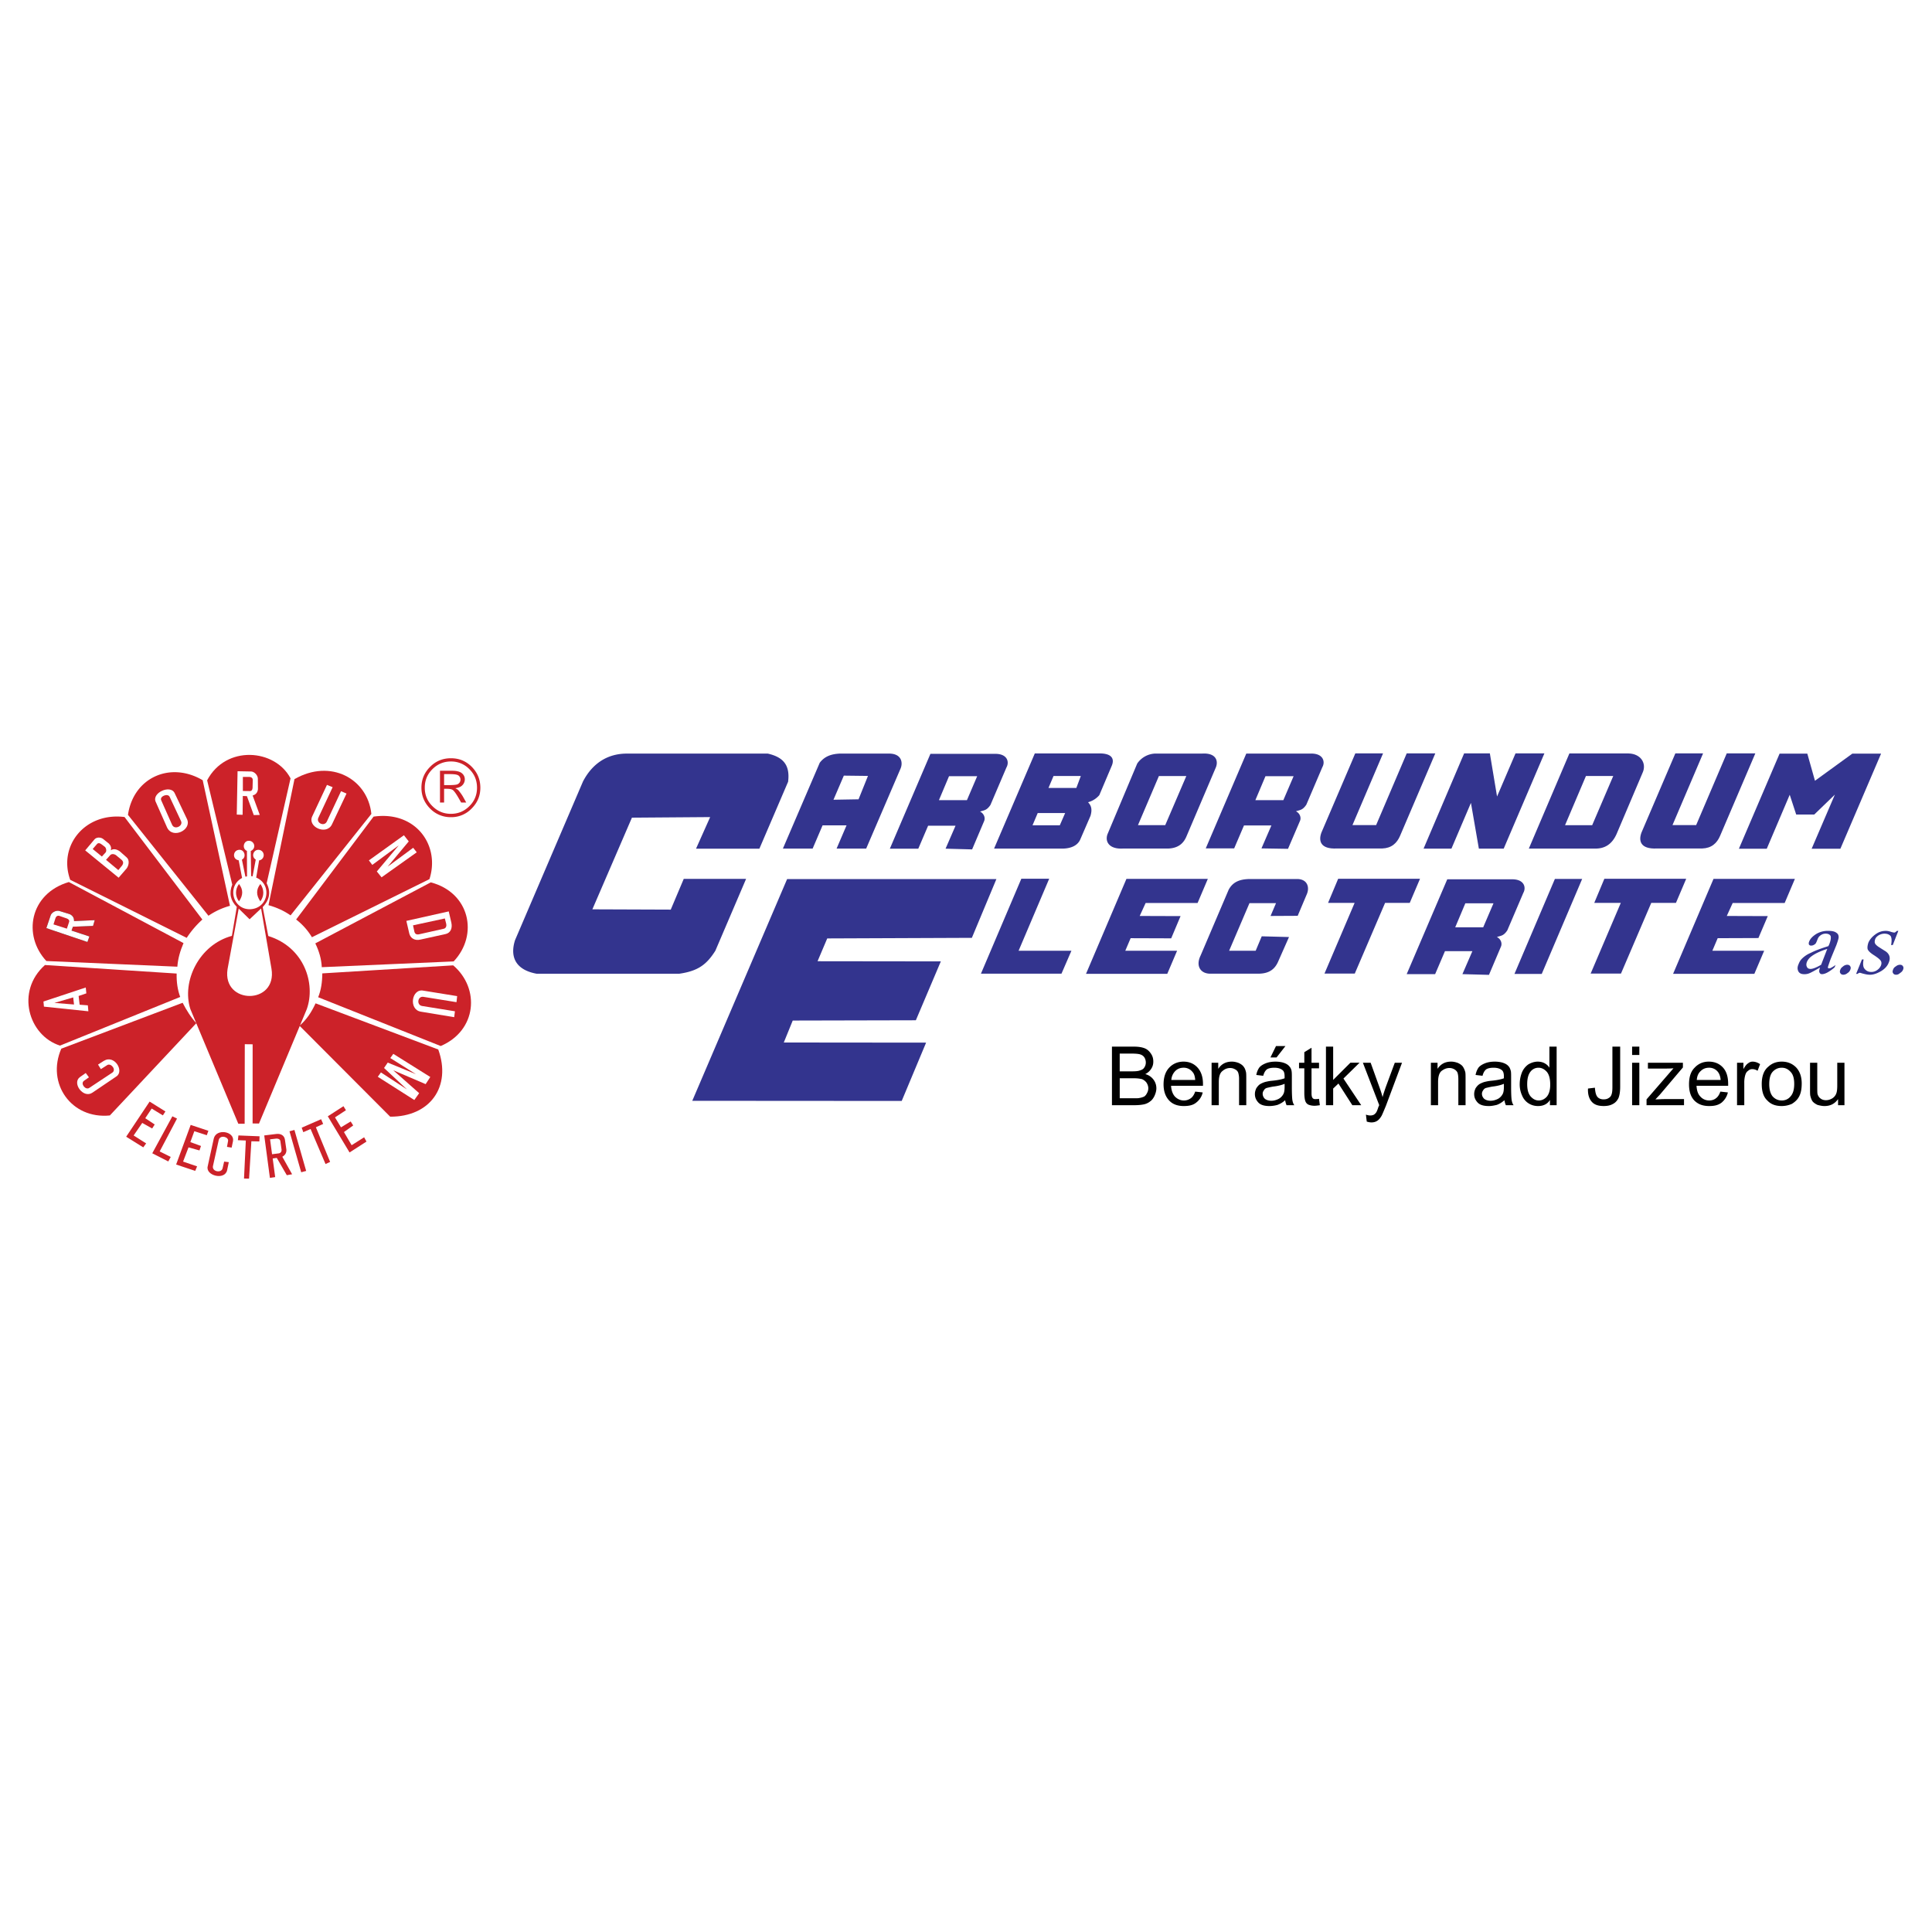 <svg xmlns="http://www.w3.org/2000/svg" width="2500" height="2500" viewBox="0 0 192.756 192.756"><g fill-rule="evenodd" clip-rule="evenodd"><path fill="#fff" d="M0 0h192.756v192.756H0V0z"/><path d="M4.485 96.281l13.14.85c-.022.85.093 1.628.354 2.336L5.985 104.32c-3.141-1.005-4.451-5.411-1.5-8.039z" fill="#cc2229"/><path fill="#fff" d="M8.556 98.523l-4.221 1.399.049.51 4.433.464-.053-.593-.818-.063-.102-.871.77-.261-.058-.585z"/><path fill="#cc2229" d="M7.304 99.511l.08.708-1.956-.159 1.876-.549zM17.695 96.447c.053-.783.279-1.571.615-2.354L6.869 88.001c-3.911 1.155-4.628 5.323-2.243 7.88l13.069.566z"/><path d="M8.722 93.982l.199-.549-1.783-.588.137-.385 2.009-.08.168-.575-2.062.093c.004-.27-.08-.526-.434-.694l-1.04-.319c-.319-.08-.726.12-.85.407l-.442 1.306 4.098 1.384zM23.622 81.271l.583.023.021-1.877.409.014.684 1.89.599-.014-.712-1.937c.258-.078.478-.235.53-.624l-.011-1.087c-.021-.328-.333-.655-.646-.687l-1.377-.026-.08 4.325z"/><path d="M8.722 93.982l.199-.549-1.783-.588.137-.385 2.009-.08.168-.575-2.062.093c.004-.27-.08-.526-.434-.694l-1.04-.319c-.319-.08-.726.12-.85.407l-.442 1.306 4.098 1.384z" fill="#fff"/><path d="M6.673 92.653l-1.336-.425.204-.646c.079-.186.203-.244.358-.212l.778.27c.182.076.257.182.226.319l-.23.694zM18.221 100.047c.385.748.823 1.447 1.367 2.036l-8.628 9.206c-3.84.386-6.357-3.193-4.845-6.662l12.106-4.58z" fill="#cc2229"/><path d="M8.556 107.054l-.58.407c-.823.597.341 2.172 1.239 1.557l2.394-1.619c.814-.53-.186-2.207-1.248-1.557l-.58.371.283.456.637-.407c.368-.226.93.447.509.752l-2.292 1.518c-.363.274-.925-.402-.548-.694l.504-.354-.318-.43z" fill="#fff"/><path d="M7.005 87.779c-1.226-3.394 1.478-6.756 5.42-6.265l7.765 10.229a9.284 9.284 0 0 0-1.562 1.827L7.005 87.779z" fill="#cc2229"/><path d="M8.5 84.844l3.336 2.725.81-.938c.243-.354.27-.84 0-1.079l-.712-.629c-.35-.229-.642-.256-.876-.088.062-.23.013-.452-.186-.664l-.606-.486c-.257-.173-.637-.164-.832.053L8.5 84.844z" fill="#fff"/><path d="M9.249 84.705l.916.752.372-.408c.11-.141.066-.424-.071-.557l-.363-.274c-.177-.119-.318-.124-.424-.009l-.43.496zM10.578 85.785l1.226 1.026.372-.451c.159-.226.141-.407-.054-.584l-.557-.46c-.226-.146-.447-.12-.558-.009l-.429.478zM12.768 81.299c.54-3.712 4.208-5.371 7.455-3.456l2.721 12.53a7.16 7.16 0 0 0-2.146.991l-8.03-10.065z" fill="#cc2229"/><path d="M15.535 79.997c-.411-.894 1.469-1.752 1.89-.867l1.239 2.606c.487 1.07-1.456 2.021-2.004.801l-1.125-2.54z" fill="#fff"/><path d="M29.38 77.735c3.597-2.071 7.301-.04 7.672 3.469L28.99 91.327c-.623-.438-1.354-.779-2.203-1.018l2.593-12.574z" fill="#cc2229"/><path d="M32.622 78.308l.566.23-1.429 3.057c-.234.522.602.907.854.363l1.412-3.018.548.234-1.455 3.08c-.54 1.124-2.504.239-1.952-.836l1.456-3.11z" fill="#fff"/><path d="M29.546 91.739l7.725-10.265c4.221-.602 6.663 2.889 5.575 6.238l-11.725 5.796a6.333 6.333 0 0 0-1.575-1.769z" fill="#cc2229"/><path fill="#fff" d="M36.804 85.841l3.495-2.509.482.615-2.101 2.517 2.543-1.88.355.451-3.509 2.496-.473-.584 2.19-2.606-2.642 1.951-.34-.451z"/><path d="M31.458 94.121l11.521-6.088c3.88 1.017 4.796 5.225 2.283 7.888l-13.158.575c-.039-.822-.27-1.601-.646-2.375z" fill="#cc2229"/><path d="M40.542 91.877l4.229-.947.261 1.128c.128.593-.11 1.022-.562 1.128l-2.526.557c-.602.142-1.005-.172-1.11-.606l-.292-1.26z" fill="#fff"/><path d="M41.207 92.321l3.176-.686.137.536c.049.199-.018.433-.234.487l-2.438.548c-.266.066-.434-.009-.5-.234l-.141-.651zM32.156 97.115l13.061-.801c2.703 2.31 2.35 6.513-1.248 8.048l-12.225-4.867c.288-.708.407-1.495.412-2.38z" fill="#cc2229"/><path d="M45.61 99.383l-.065.604-3.313-.533c-.563-.082-.703.823-.114.915l3.271.527-.074.589-3.342-.553c-1.222-.21-.912-2.329.268-2.094l3.369.545z" fill="#fff"/><path d="M31.486 100.103c-.429.916-.885 1.61-1.606 2.234l9.048 9.074c3.982.018 6.137-3.004 4.796-6.703l-12.238-4.605z" fill="#cc2229"/><path fill="#fff" d="M39.241 105.143l3.69 2.309-.465.713-3.234-1.385 2.588 2.287-.483.682-3.645-2.319.314-.433 2.598 1.694-2.288-2.136.367-.54 2.814 1.154-2.557-1.606.301-.42z"/><path d="M25.202 112.086l.638.009 4.769-11.415c.903-2.544-.252-6.181-3.844-7.295L26.21 90.5c.655-.686.854-1.464.394-2.376l2.384-10.468c-1.553-2.951-6.45-3.349-8.322.195l2.505 10.402c-.346.872-.164 1.606.455 2.23l-.491 2.889c-3.283.889-5.031 4.553-4.141 7.309l4.783 11.438h.632l.014-7.938.783.009-.004 7.896z" fill="#cc2229"/><path d="M23.815 90.65l-1.114 6.048c-.54 3.562 4.99 3.575 4.384-.053l-1.036-6.008-1.146 1.08-1.088-1.067z" fill="#fff"/><path d="M24.927 90.715c-1.726.009-2.292-2.306-.774-3.12l-.34-1.765c-.642-.102-.58-.92-.044-1.031.611-.133.867.712.367.969l.35 1.699.159-.031-.009-2.544c-.522-.226-.34-1.013.186-1.004.54-.014.805.73.195 1.018l.04 2.504.146.022.314-1.672c-.505-.31-.213-1.062.362-.964a.529.529 0 0 1-.026 1.044l-.292 1.717c1.609.667 1.251 3.1-.634 3.158z" fill="#fff"/><path d="M23.843 89.929c-.398-.535-.39-1.203 0-1.734.429.548.429 1.123 0 1.734zM25.975 89.929c.398-.535.39-1.203 0-1.734-.429.548-.429 1.123 0 1.734z" fill="#cc2229"/><path d="M23.622 81.271l.583.023.021-1.877.409.014.684 1.89.599-.014-.712-1.937c.258-.078.478-.235.53-.624l-.011-1.087c-.021-.328-.333-.655-.646-.687l-1.377-.026-.08 4.325z" fill="#fff"/><path d="M24.231 78.917v-1.402l.677-.001c.201.02.293.12.311.277l-.021.823c-.017.196-.095.3-.235.312l-.732-.009zM16.089 79.858l1.088 2.447c.266.53 1.128.084.88-.394l-1.137-2.424c-.194-.367-1.03-.04-.831.371zM14.926 109.906l1.579.983-.256.393-1.116-.681-.641.964.943.624-.253.398-.991-.553-.858 1.252 1.248.792-.288.394-1.704-1.062 2.337-3.504zM19.024 112.232l1.766.586-.158.443-1.243-.402-.398 1.088 1.061.386-.151.446-1.093-.306-.542 1.419 1.398.477-.187.45-1.905-.633 1.452-3.954zM32.705 111.374l1.563-1.009.246.401-1.092.716.598.993.967-.586.252.398-.923.659.766 1.312 1.248-.79.233.428-1.687 1.086-2.171-3.608zM17.197 111.374l.464.226-1.73 3.278 1.102.549-.243.451-1.598-.815 2.005-3.689zM21.823 113.738c.132-.557 1.026-.313.929.111l-.106.575.464.075.137-.65c.177-.982-1.677-1.297-1.92-.252l-.606 2.773c-.23.925 1.721 1.425 1.942.372l.164-.792-.464-.058-.155.668c-.11.5-1.049.354-.965-.204l.58-2.618zM23.788 113.284l2.11.085-.022.513-.796-.018-.231 3.73-.504-.009.181-3.796-.792-.031.054-.474zM30.102 112.51l1.936-.845.204.472-.725.331 1.419 3.457-.457.212-1.492-3.496-.727.318-.158-.449zM26.363 113.284l.566 4.234.526-.079-.248-1.858.407-.058 1 1.726.531-.093-.978-1.748c.287-.159.425-.394.407-.703l-.15-1.022c-.066-.38-.376-.597-.845-.548l-1.216.149z" fill="#cc2229"/><path d="M26.945 113.672l.199 1.487.682-.089c.212-.04.305-.226.256-.446l-.11-.774c-.031-.168-.168-.262-.402-.252l-.625.074z" fill="#fff"/><path fill="#cc2229" d="M28.883 112.869l1.168 4.088.495-.133-1.171-4.088-.492.133zM47.925 78.59c0 .808-.291 1.497-.861 2.067a2.797 2.797 0 0 1-2.078.873 2.843 2.843 0 0 1-2.078-.862c-.571-.582-.862-1.271-.862-2.078 0-.818.291-1.507.862-2.078.57-.582 1.271-.862 2.078-.862.818 0 1.507.28 2.078.851.571.582.861 1.271.861 2.089zm-.333 0c0-.722-.248-1.346-.765-1.852a2.513 2.513 0 0 0-1.841-.765c-.722 0-1.335.258-1.841.765-.517.506-.765 1.13-.765 1.852 0 .71.248 1.335.765 1.841.506.506 1.12.765 1.841.765.721 0 1.335-.259 1.841-.765.517-.505.765-1.13.765-1.841zm-3.694-1.691h1.228c.441 0 .764.086.958.248.193.162.29.366.29.603a.838.838 0 0 1-.301.646c-.151.129-.367.205-.646.248.129.065.215.119.269.162.054.054.129.151.248.302.107.15.194.279.248.376l.323.582h-.506l-.302-.527c-.236-.398-.419-.646-.538-.722-.119-.086-.323-.119-.603-.119h-.258v1.368h-.41v-3.167zm.41.334v1.099h.398c.441 0 .732-.021.883-.064a.52.52 0 0 0 .258-.184.522.522 0 0 0-.075-.689c-.119-.108-.398-.162-.861-.162h-.603z"/><path d="M82.07 82.343h2.391l-.994 2.319h2.952l3.441-8.007c.245-.619.058-1.498-1.224-1.469H83.77c-.792.043-1.483.245-1.987.921l-3.672 8.554h2.967l.992-2.318zM115.26 75.183h4.709c1.367-.072 1.613.749 1.324 1.412l-2.908 6.826c-.273.663-.764 1.195-1.83 1.239h-4.535c-1.326.072-1.801-.663-1.527-1.426l2.967-7.056a2.278 2.278 0 0 1 1.8-.995zM78.53 87.708h20.88l-2.447 5.861-14.43.058-.965 2.275 12.299.015-2.492 5.875-12.284.028-.892 2.19 14.199.014-2.434 5.818-20.895-.014 9.461-22.12zM69.442 84.676h6.322l2.866-6.682c.202-1.627-.446-2.448-2.03-2.808H62.587c-2.002-.014-3.5 1.008-4.421 2.779l-6.783 15.841c-.562 1.786.188 2.981 2.146 3.341h14.256c1.901-.273 2.736-.95 3.586-2.29l3.067-7.171h-6.221l-1.296 3.067-7.82-.029 3.946-9.145 7.805-.058-1.41 3.155zM101.9 87.668h2.78l-3.053 7.186h5.271l-.994 2.29h-8.035l4.031-9.476zM112.385 87.685h8.121l-1.022 2.405h-5.183l-.592 1.296 4.076.014-.935 2.218-4.047-.014-.533 1.252h5.169l-.98 2.304h-8.107l4.033-9.475zM170.957 87.685h8.121l-1.021 2.405h-5.186l-.59 1.296 4.09.014-.935 2.189-4.063.015-.531 1.252h5.17l-.981 2.304h-8.107l4.033-9.475zM124.66 90.105h2.65l-.547 1.281 2.707-.014.906-2.146c.303-.691.072-1.498-.922-1.527h-4.693c-1.152 0-1.787.346-2.176 1.066l-2.807 6.581c-.504 1.037 0 1.815 1.008 1.8h4.781c.965-.015 1.598-.36 1.973-1.253l1.064-2.405-2.721-.072-.605 1.44h-2.648l2.03-4.751zM133.51 87.674h8.166l-1.024 2.405h-2.461l-3.025 7.056h-3.023l3.009-7.056h-2.65l1.008-2.405zM160.068 87.674h8.166l-1.023 2.405h-2.463l-3.023 7.056h-3.026l3.01-7.056h-2.648l1.007-2.405zM92.828 75.212l-4.047 9.461h2.837l.979-2.29h2.736l-.994 2.29 2.649.072 1.21-2.852c.129-.374-.086-.763-.418-.921.389-.144.648-.086 1.037-.663l1.598-3.744c.303-.533.102-1.368-1.137-1.354h-6.45v.001zM144.393 87.729l-4.047 9.461h2.838l.979-2.29h2.736l-.994 2.29 2.65.072 1.209-2.852c.131-.375-.086-.763-.418-.922.389-.144.648-.086 1.037-.662l1.6-3.744c.301-.533.1-1.368-1.139-1.354h-6.451v.001zM124.342 75.184l-4.045 9.461h2.836l.979-2.29h2.736l-.992 2.29 2.648.043 1.211-2.822c.129-.375-.088-.764-.418-.922.389-.144.648-.086 1.037-.662l1.598-3.745c.303-.533.102-1.368-1.137-1.354h-6.453v.001z" fill="#33348e"/><path fill="#fff" d="M94.685 77.441h2.809l-1.023 2.391h-2.794l1.008-2.391zM84.189 77.385l2.408.029-.939 2.333-2.501.043 1.032-2.405zM146.195 90.125h2.809l-1.024 2.391h-2.792l1.007-2.391zM126.256 77.441h2.808l-1.023 2.391h-2.793l1.008-2.391z"/><path fill="#33348e" d="M155.131 87.693l-4.033 9.475h2.722l4.032-9.475h-2.721zM177.551 75.188h2.765l.764 2.708 3.731-2.708h2.865l-4.061 9.491h-2.867l2.318-5.401-2.058 1.988h-1.801l-.646-1.973-2.291 5.386h-2.78l4.061-9.491zM143.201 75.162l-3.514 8.223c-.318.749-.865 1.238-1.785 1.268h-4.508c-1.715.086-1.844-.807-1.557-1.584l3.385-7.906h2.766l-3.053 7.157h2.361l3.053-7.157h2.852v-.001zM175.131 75.162l-3.514 8.223c-.316.749-.863 1.238-1.785 1.268h-4.508c-1.713.086-1.844-.807-1.555-1.584l3.383-7.906h2.766l-3.053 7.157h2.361l3.053-7.157h2.852v-.001zM156.578 75.172h5.904c1.225.029 1.814.994 1.41 1.901l-2.605 6.135c-.461 1.037-1.195 1.483-2.189 1.455h-6.566l4.046-9.491z"/><path fill="#fff" d="M158.232 77.419h2.723l-2.103 4.911h-2.707l2.087-4.911z"/><path fill="#33348e" d="M146.078 75.163h2.565l.718 4.306 1.844-4.306h2.881l-4.061 9.504h-2.478l-.791-4.564-1.945 4.564h-2.78l4.047-9.504z"/><path fill="#fff" d="M115.623 77.428l-2.088 4.897h2.721l2.103-4.897h-2.736z"/><path d="M103.242 75.172h6.264c1.439-.058 1.713.533 1.41 1.238l-1.238 2.924a2.25 2.25 0 0 1-1.123.705c.375.389.404.792.246 1.354l-1.037 2.391c-.289.619-.965.849-1.643.878H99.18l4.062-9.49z" fill="#33348e"/><path fill="#fff" d="M105.111 77.419l-.504 1.195h2.78l.447-1.195h-2.723zM103.533 81.118h2.737l-.534 1.224h-2.722l.519-1.224z"/><path d="M181.586 96.53c-.527.305-.887.498-1.025.554a1.24 1.24 0 0 1-.555.111c-.275 0-.471-.084-.58-.277-.111-.222-.111-.443.027-.748.082-.221.193-.388.332-.526a2.71 2.71 0 0 1 .887-.582c.359-.194.941-.416 1.744-.665l.082-.167c.166-.415.195-.692.139-.858-.082-.139-.248-.222-.498-.222a.835.835 0 0 0-.498.166.764.764 0 0 0-.277.333l-.111.276c-.055.139-.109.25-.221.305-.111.083-.221.111-.332.111s-.166-.027-.223-.111c-.027-.083-.027-.166.029-.305.109-.276.332-.498.664-.72a2.228 2.228 0 0 1 1.219-.333c.387 0 .664.056.83.194.139.083.223.222.223.443 0 .11-.084.388-.223.775l-.582 1.412c-.139.388-.221.637-.248.721-.027.11-.027.138 0 .166.027.027.055.027.109.027.029 0 .084 0 .139-.027.057-.028.223-.111.5-.305l-.111.249c-.527.442-.941.665-1.246.665-.139 0-.193-.056-.25-.167-.055-.08-.028-.273.056-.495zm.109-.277l.609-1.578a6.73 6.73 0 0 0-.996.388 3.543 3.543 0 0 0-.666.416 1.426 1.426 0 0 0-.359.471c-.082.221-.082.387 0 .526.057.139.193.194.359.194.223-.001.583-.14 1.053-.417zm2.604 0c.139 0 .25.056.305.167.055.082.055.193 0 .332s-.139.249-.277.332a.664.664 0 0 1-.414.166c-.139 0-.25-.055-.305-.166-.057-.083-.057-.193 0-.332.055-.166.166-.25.275-.332a.664.664 0 0 1 .416-.167zm5.096-3.378l-.553 1.413h-.168c.084-.443.057-.748-.055-.914-.139-.139-.332-.222-.609-.222-.193 0-.387.056-.582.166-.166.111-.275.222-.332.36-.055.166-.082.305-.027.443.055.11.193.249.416.387l.525.333c.498.277.637.692.443 1.163-.139.388-.416.665-.775.887-.387.221-.748.359-1.107.359-.25 0-.498-.055-.803-.139-.084-.027-.168-.055-.223-.055-.082 0-.139.055-.221.11h-.139l.582-1.44h.166c-.084.416-.057.748.082.914.166.222.389.332.693.332a.983.983 0 0 0 .582-.193c.166-.11.275-.249.359-.415.082-.194.082-.36 0-.499-.111-.167-.332-.333-.666-.554-.359-.222-.553-.415-.637-.582-.055-.166-.027-.388.057-.665.139-.332.387-.609.691-.831.332-.249.666-.36 1.053-.36.166 0 .332.028.555.111.109.028.221.056.275.056.029 0 .084 0 .111-.028s.084-.056.166-.139h.141v.002zm.166 3.378c.139 0 .25.056.305.167.055.082.055.193 0 .332s-.166.249-.305.332c-.111.111-.248.166-.387.166s-.25-.055-.305-.166c-.057-.083-.057-.193 0-.332a.556.556 0 0 1 .275-.332.67.67 0 0 1 .417-.167z" fill="#33348e"/><path d="M110.939 110.267v-5.844h2.188c.443 0 .803.056 1.08.166.277.111.471.305.637.554.166.25.221.499.221.775 0 .25-.055.471-.193.692s-.332.415-.609.554c.332.084.609.277.803.526.195.249.305.554.305.887 0 .276-.082.525-.193.775-.111.222-.248.415-.416.526a1.513 1.513 0 0 1-.637.304c-.277.056-.58.084-.969.084h-2.217v.001zm.776-3.379h1.246c.359 0 .609-.028.748-.083.193-.056.359-.139.441-.277a.852.852 0 0 0 .168-.526.969.969 0 0 0-.139-.498c-.111-.166-.25-.249-.416-.305s-.471-.083-.887-.083h-1.162v1.772h.001zm0 2.686h1.439c.25 0 .443 0 .525-.028.195-.027.334-.083.471-.139a.797.797 0 0 0 .277-.332.95.95 0 0 0 .139-.498c0-.222-.082-.416-.193-.582a1.103 1.103 0 0 0-.443-.332 3.545 3.545 0 0 0-.857-.083h-1.357v1.994h-.001zm7.531-.665l.748.083a1.75 1.75 0 0 1-.664 1.024c-.305.25-.721.333-1.219.333-.609 0-1.107-.167-1.467-.555-.361-.388-.555-.913-.555-1.605 0-.721.193-1.274.555-1.662.359-.388.857-.609 1.439-.609.555 0 1.025.194 1.385.582s.553.941.553 1.634v.194h-3.184c.027.471.166.83.387 1.079.25.249.555.388.887.388.277 0 .498-.083.693-.221.194-.138.333-.36.442-.665zm-2.381-1.163h2.381c-.027-.36-.109-.637-.275-.803a1.093 1.093 0 0 0-.887-.416c-.332 0-.609.111-.83.332a1.38 1.38 0 0 0-.389.887zm4.016 2.521v-4.237h.664v.609c.305-.471.748-.721 1.357-.721.25 0 .471.056.693.139.221.111.387.222.498.388.111.139.166.305.221.526.027.139.027.36.027.692v2.604h-.719v-2.576a2.12 2.12 0 0 0-.084-.665.59.59 0 0 0-.305-.332.96.96 0 0 0-.498-.139c-.305 0-.555.111-.775.305-.25.194-.359.555-.359 1.108v2.299h-.72zm7.338-.499a2.303 2.303 0 0 1-.775.471 3.23 3.23 0 0 1-.775.111c-.471 0-.83-.083-1.08-.305-.248-.25-.387-.526-.387-.887 0-.222.055-.388.139-.581.111-.167.221-.305.387-.416a2.38 2.38 0 0 1 .527-.222c.139-.027.332-.083.637-.11.582-.056.996-.139 1.273-.249v-.194c0-.276-.055-.498-.193-.609-.193-.166-.471-.249-.83-.249-.334 0-.582.056-.748.166-.166.139-.277.332-.361.638l-.691-.083c.055-.305.166-.555.305-.748.139-.166.359-.305.637-.416.277-.11.609-.166.969-.166.361 0 .664.056.887.139.221.083.387.194.498.332a.85.85 0 0 1 .223.471c.027.139.027.36.027.665v.97c0 .664.027 1.107.055 1.273s.084.36.193.499h-.775a2.125 2.125 0 0 1-.142-.5zm-.055-1.634c-.25.11-.664.222-1.162.276a9.916 9.916 0 0 0-.639.139.494.494 0 0 0-.275.25.524.524 0 0 0-.111.332.7.7 0 0 0 .221.498c.139.111.361.194.639.194.275 0 .525-.083.746-.194.195-.11.361-.276.471-.498.084-.166.111-.416.111-.721v-.276h-.001zm-1.412-2.631l.555-1.136h.941l-.887 1.136h-.609zm4.846 4.126l.084.638c-.193.027-.389.055-.527.055-.275 0-.471-.055-.609-.11a.586.586 0 0 1-.303-.332c-.057-.139-.111-.416-.111-.831v-2.465h-.527v-.554h.527v-1.053l.719-.443v1.496h.748v.554h-.748v2.492c0 .194.029.332.057.388s.055.111.111.139c.055.055.137.055.248.055.083-.002.192-.002.331-.029zm.693.638v-5.844h.719v3.323l1.719-1.717h.914l-1.607 1.578 1.773 2.659h-.887l-1.385-2.161-.527.499v1.662h-.719v.001zm4.07 1.633l-.082-.692c.166.056.305.083.414.083a.806.806 0 0 0 .389-.083.864.864 0 0 0 .221-.222c.057-.083.139-.277.223-.554.027-.028.027-.083.082-.166l-1.633-4.237h.775l.885 2.465c.111.305.223.637.305.969.084-.332.195-.637.305-.969l.914-2.465h.721l-1.605 4.292c-.195.471-.334.804-.416.97-.139.249-.277.415-.443.526-.166.11-.359.166-.582.166-.141 0-.307-.028-.473-.083zm6.399-1.633v-4.237h.664v.609c.305-.471.748-.721 1.357-.721.248 0 .471.056.691.139.221.111.389.222.498.388.084.139.166.305.223.526.027.139.027.36.027.692v2.604h-.72v-2.576c0-.276-.027-.498-.082-.665-.057-.138-.166-.249-.305-.332s-.305-.139-.5-.139c-.303 0-.553.111-.803.305-.221.194-.332.555-.332 1.108v2.299h-.718zm7.338-.499c-.25.222-.525.388-.775.471-.25.056-.498.111-.775.111-.471 0-.83-.083-1.08-.305-.25-.25-.389-.526-.389-.887 0-.222.057-.388.139-.581.111-.167.223-.305.389-.416.139-.083.332-.166.525-.222.139-.027.332-.083.637-.11.582-.056.998-.139 1.275-.249v-.194c0-.276-.057-.498-.195-.609-.193-.166-.471-.249-.83-.249-.332 0-.582.056-.748.166-.166.139-.277.332-.359.638l-.693-.083c.057-.305.166-.555.305-.748.139-.166.361-.305.637-.416.277-.11.609-.166.971-.166.359 0 .664.056.885.139.223.083.389.194.5.332.109.111.166.277.221.471.027.139.027.36.027.665v.97c0 .664.027 1.107.057 1.273.027.166.082.36.193.499h-.775a1.95 1.95 0 0 1-.142-.5zm-.055-1.634c-.25.11-.666.222-1.164.276a9.764 9.764 0 0 0-.637.139.498.498 0 0 0-.277.25.536.536 0 0 0-.111.332c0 .193.084.359.223.498.139.111.359.194.637.194s.525-.083.748-.194c.193-.11.359-.276.471-.498.082-.166.111-.416.111-.721v-.276h-.001zm4.596 2.133v-.526c-.248.415-.664.609-1.189.609-.334 0-.639-.083-.914-.25a1.648 1.648 0 0 1-.666-.775 2.652 2.652 0 0 1-.248-1.163c0-.415.082-.803.221-1.163a1.85 1.85 0 0 1 .637-.803c.277-.166.609-.277.941-.277.25 0 .5.056.693.166.193.111.359.25.471.443v-2.104h.721v5.844h-.667v-.001zm-2.27-2.106c0 .554.109.941.332 1.219.248.276.498.415.83.415.305 0 .582-.139.803-.388.223-.276.332-.664.332-1.19 0-.582-.109-.997-.332-1.273-.248-.277-.525-.416-.83-.416a.986.986 0 0 0-.803.388c-.222.276-.332.691-.332 1.245zm6.065.443l.691-.083c.029.443.111.748.25.914s.359.249.609.249c.193 0 .359-.028.525-.139a.602.602 0 0 0 .277-.36c.055-.138.084-.387.084-.72v-4.043h.775v3.987c0 .499-.057.859-.166 1.136-.139.277-.305.471-.582.609-.25.139-.555.194-.887.194-.525 0-.914-.111-1.191-.416-.274-.303-.413-.746-.385-1.328zm4.402-3.35v-.831h.721v.831h-.721zm0 5.013v-4.237h.721v4.237h-.721zm1.441 0v-.582l2.686-3.102c-.305.027-.582.027-.803.027h-1.746v-.581h3.49v.471l-2.299 2.714-.443.471c.305 0 .609-.028.914-.028h1.939v.61h-3.738zm7.366-1.358l.748.083a1.862 1.862 0 0 1-.637 1.024c-.332.25-.721.333-1.219.333-.637 0-1.107-.167-1.496-.555-.359-.388-.525-.913-.525-1.605 0-.721.166-1.274.555-1.662.359-.388.83-.609 1.412-.609s1.051.194 1.412.582c.359.388.525.941.525 1.634v.194h-3.156c.027.471.139.83.387 1.079.223.249.527.388.887.388.25 0 .498-.083.664-.221.195-.138.331-.36.443-.665zm-2.354-1.163h2.381c-.027-.36-.139-.637-.275-.803a1.093 1.093 0 0 0-.887-.416c-.332 0-.609.111-.83.332-.25.223-.362.527-.389.887zm4.016 2.521v-4.237h.637v.637c.166-.305.332-.498.471-.582a.684.684 0 0 1 .443-.166c.25 0 .498.083.748.25l-.25.664c-.166-.111-.359-.166-.525-.166s-.305.055-.416.166c-.139.083-.221.222-.277.388a2.656 2.656 0 0 0-.109.831v2.216h-.722v-.001zm2.465-2.106c0-.803.221-1.385.664-1.744.361-.333.803-.499 1.33-.499.582 0 1.053.194 1.439.582.359.388.555.914.555 1.605 0 .527-.084.97-.25 1.274-.166.332-.416.554-.719.748a2.524 2.524 0 0 1-1.025.222c-.609 0-1.08-.167-1.439-.555-.389-.358-.555-.912-.555-1.633zm.748 0c0 .526.111.941.332 1.219.248.276.555.415.914.415s.664-.139.887-.415c.248-.277.359-.692.359-1.246 0-.526-.111-.941-.359-1.19-.25-.277-.527-.416-.887-.416s-.666.139-.914.416c-.221.248-.332.663-.332 1.217zm6.867 2.106v-.61c-.332.472-.775.693-1.357.693-.248 0-.471-.056-.691-.111-.223-.11-.389-.222-.498-.359-.111-.167-.166-.333-.223-.555-.027-.139-.027-.359-.027-.664v-2.631h.721v2.354c0 .388 0 .637.027.775.055.166.139.332.305.443.139.11.332.166.525.166.223 0 .416-.056.609-.166a.979.979 0 0 0 .416-.471c.084-.194.111-.471.111-.831v-2.271h.719v4.237h-.637v.001z"/></g></svg>